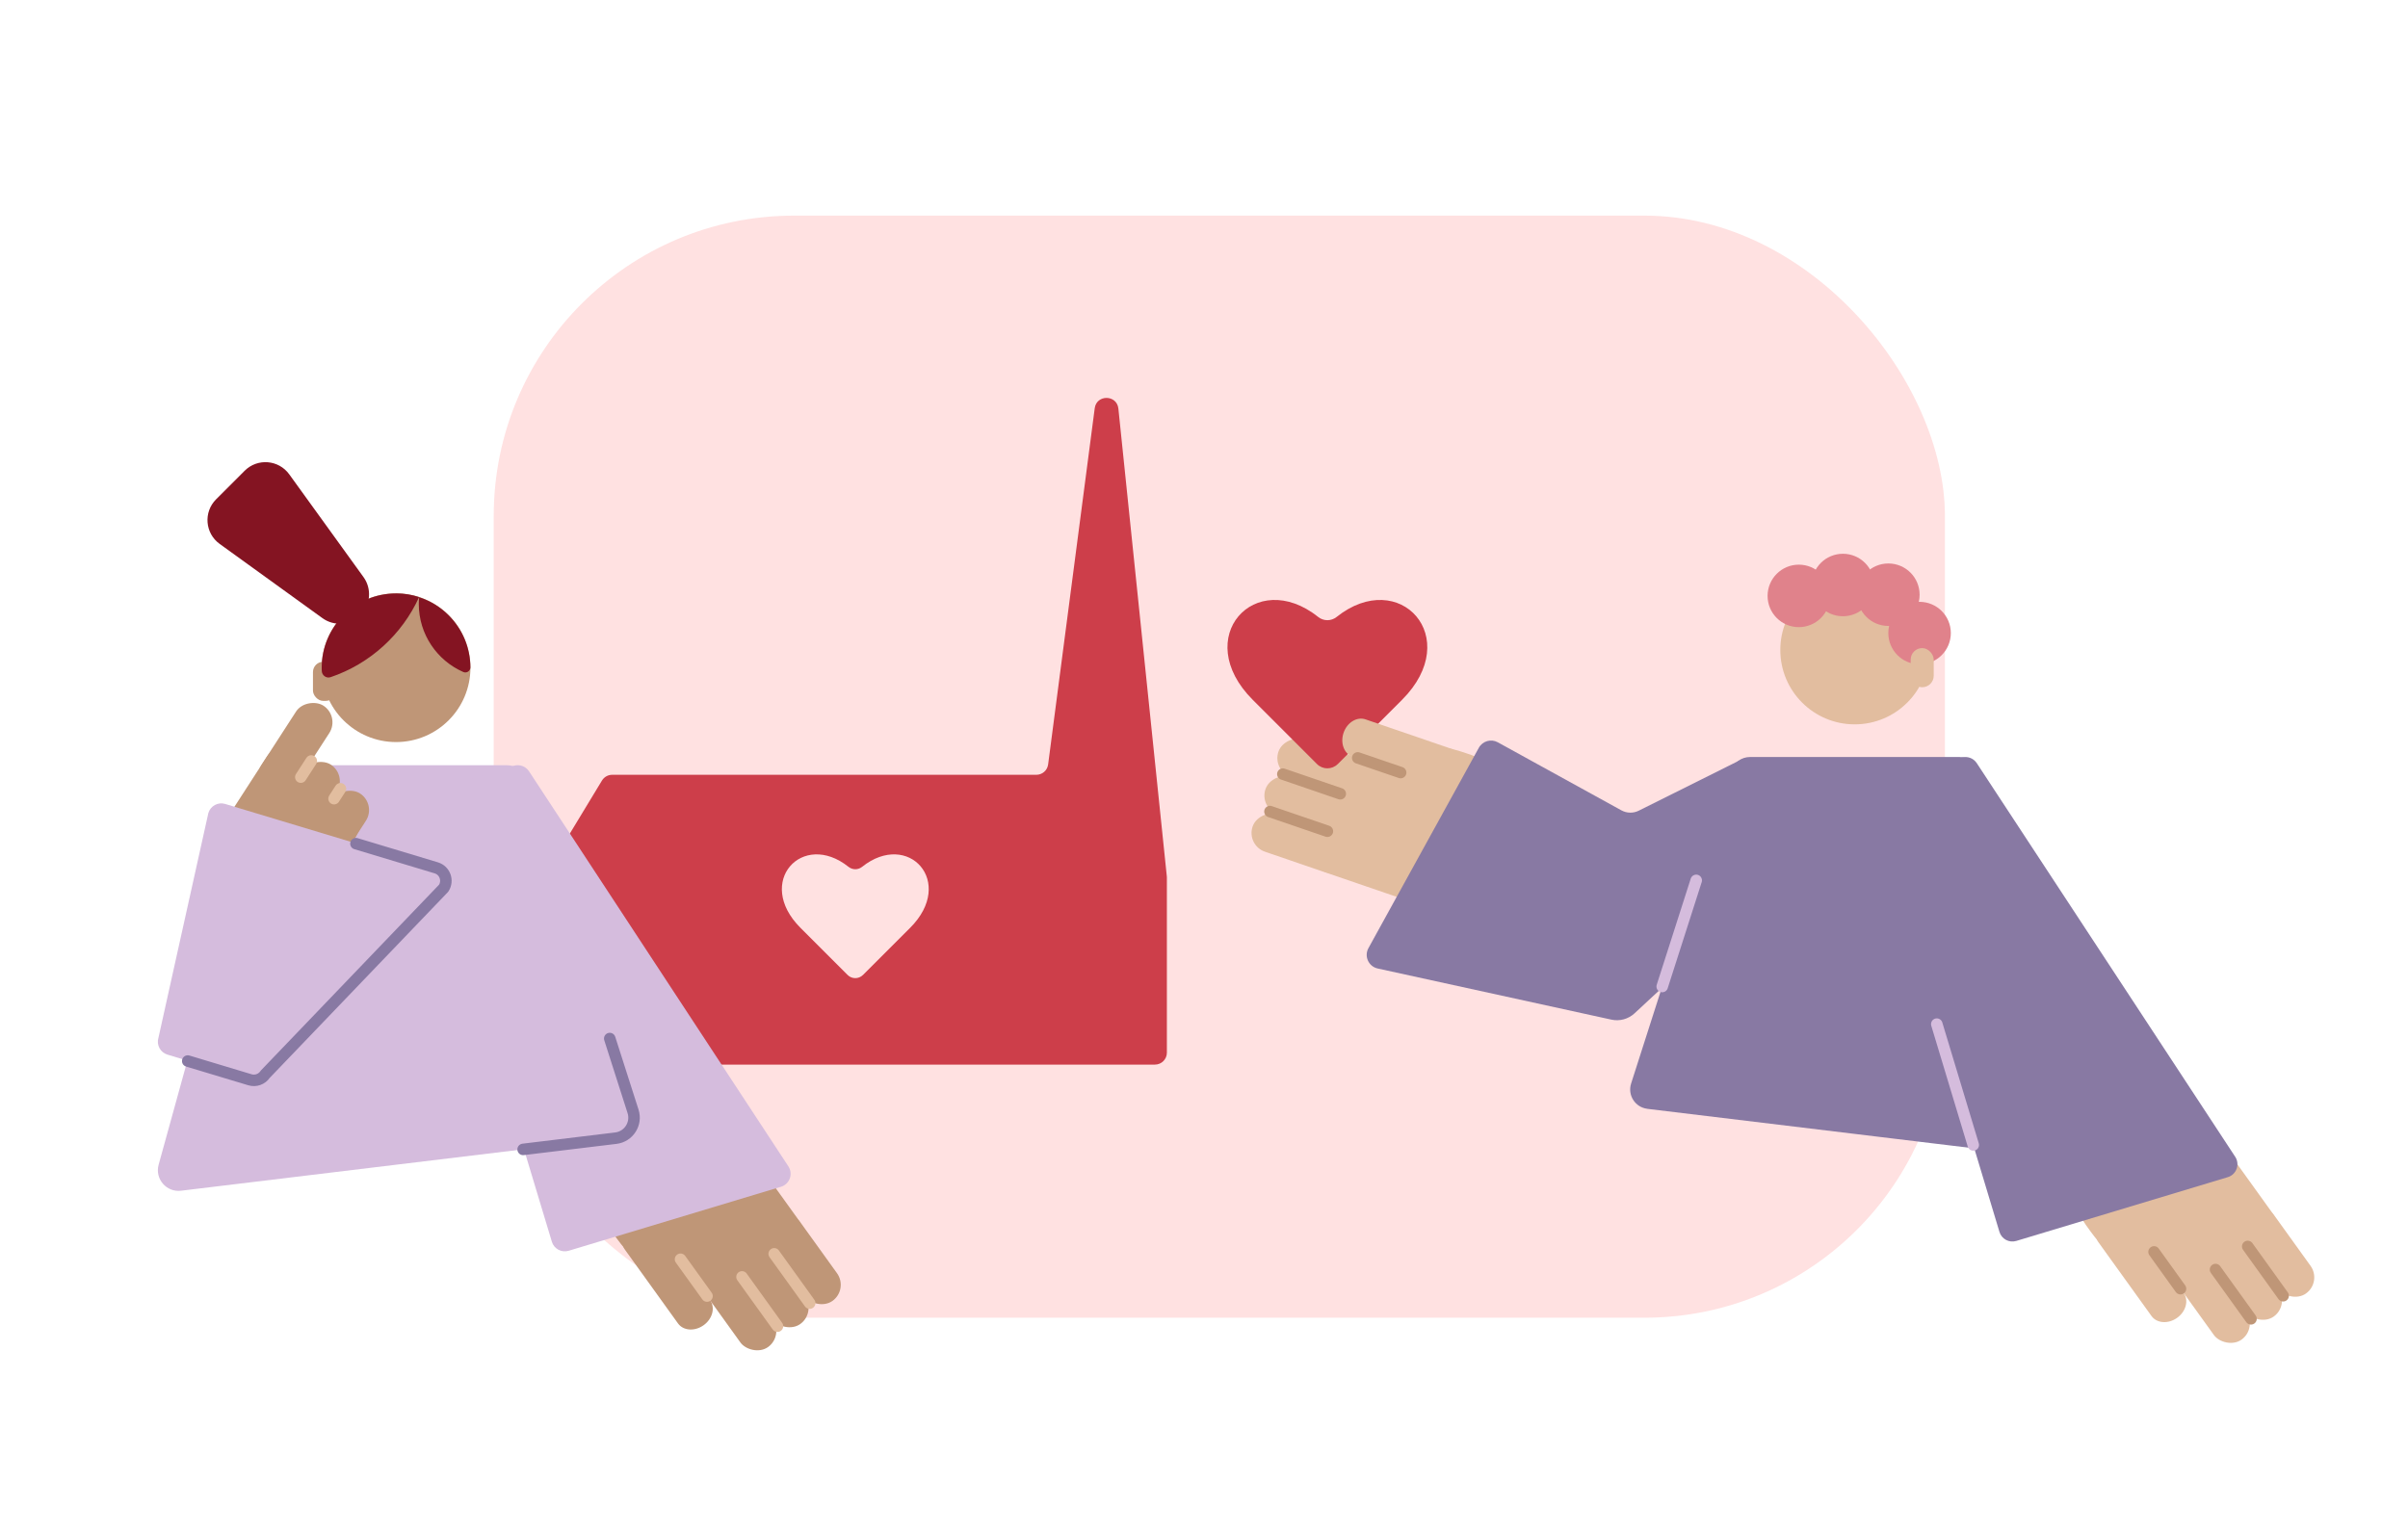<?xml version="1.0" encoding="UTF-8"?>
<svg xmlns="http://www.w3.org/2000/svg" viewBox="0 0 628 400">
  <g id="Layer_3" data-name="Layer 3">
    <rect x="-3.79" y="-4.43" width="636.26" height="411.49" style="fill: #fff;"/>
  </g>
  <g id="Layer_2" data-name="Layer 2">
    <rect x="128.76" y="56.25" width="378.47" height="287.5" rx="78.36" ry="78.36" style="fill: #ffe1e1;"/>
    <path d="M141.78,229.61v45c0,1.71,1.39,3.11,3.11,3.11h156.32c1.71,0,3.11-1.39,3.11-3.11v-45.71c0-.11,0-.21-.02-.32l-12.63-121.99c-.38-3.66-5.69-3.74-6.17-.08l-12.15,92.91c-.2,1.55-1.52,2.7-3.08,2.7h-110.62c-1.09,0-2.09.57-2.66,1.5l-14.77,24.38c-.29.49-.45,1.04-.45,1.61Z" style="fill: #cd3e4a;"/>
    <path d="M225.05,254.34c-1.1,1.1-2.89,1.1-3.99,0l-12.31-12.31c-11.94-11.94.5-25.5,12.54-15.9,1.04.83,2.5.83,3.54,0,12.04-9.6,24.48,3.95,12.54,15.9l-12.31,12.31Z" style="fill: #ffe1e1;"/>
    <path d="M164.67,319.51h0c2.32-1.67,5.31-1.46,6.69.46l13.84,19.24c1.38,1.92.62,4.83-1.69,6.49h0c-2.32,1.67-5.31,1.46-6.69-.46l-13.84-19.24c-1.38-1.92-.62-4.83,1.69-6.49Z" style="fill: #bf9677;"/>
    <rect x="187.3" y="327.05" width="10.33" height="26.88" rx="5.17" ry="5.17" transform="translate(-162.58 176.41) rotate(-35.72)" style="fill: #bf9677;"/>
    <rect x="195.7" y="321.04" width="10.33" height="26.88" rx="5.17" ry="5.17" transform="translate(-157.48 180.18) rotate(-35.72)" style="fill: #bf9677;"/>
    <rect x="204.1" y="315.02" width="10.33" height="26.88" rx="5.17" ry="5.17" transform="translate(-152.39 183.95) rotate(-35.72)" style="fill: #bf9677;"/>
    <path d="M180.56,295.22l-18.83,13.54c-4.06,2.92-4.99,8.58-2.07,12.65l1.33,1.85c10.33,14.37,30.36,17.64,44.73,7.31l.16-.12c4.06-2.92,4.99-8.58,2.07-12.65l-14.75-20.51c-2.92-4.06-8.58-4.99-12.65-2.07Z" style="fill: #bf9677;"/>
    <line x1="211.16" y1="339.94" x2="201.91" y2="327.08" style="fill: none; stroke: #e2bd9f; stroke-linecap: round; stroke-miterlimit: 10; stroke-width: 3px;"/>
    <line x1="202.76" y1="345.96" x2="193.51" y2="333.1" style="fill: none; stroke: #e2bd9f; stroke-linecap: round; stroke-miterlimit: 10; stroke-width: 3px;"/>
    <line x1="184.39" y1="338.1" x2="177.48" y2="328.5" style="fill: none; stroke: #e2bd9f; stroke-linecap: round; stroke-miterlimit: 10; stroke-width: 3px;"/>
    <path d="M548.96,317.58h0c2.32-1.67,5.31-1.46,6.69.46l13.84,19.24c1.38,1.92.62,4.83-1.69,6.49h0c-2.32,1.67-5.31,1.46-6.69-.46l-13.84-19.24c-1.38-1.92-.62-4.83,1.69-6.49Z" style="fill: #e2bd9f;"/>
    <rect x="571.59" y="325.13" width="10.33" height="26.88" rx="5.17" ry="5.17" transform="translate(-89.17 400.39) rotate(-35.72)" style="fill: #e2bd9f;"/>
    <rect x="579.99" y="319.11" width="10.33" height="26.88" rx="5.17" ry="5.17" transform="translate(-84.08 404.16) rotate(-35.72)" style="fill: #e2bd9f;"/>
    <rect x="588.39" y="313.1" width="10.33" height="26.88" rx="5.17" ry="5.17" transform="translate(-78.98 407.93) rotate(-35.72)" style="fill: #e2bd9f;"/>
    <path d="M564.85,293.3l-18.83,13.54c-4.06,2.92-4.99,8.58-2.07,12.65l1.33,1.85c10.33,14.37,30.36,17.64,44.73,7.31l.16-.12c4.06-2.92,4.99-8.58,2.07-12.65l-14.75-20.51c-2.92-4.06-8.58-4.99-12.65-2.07Z" style="fill: #e2bd9f;"/>
    <line x1="595.44" y1="338.02" x2="586.2" y2="325.16" style="fill: none; stroke: #bf9677; stroke-linecap: round; stroke-linejoin: round; stroke-width: 3px;"/>
    <line x1="587.05" y1="344.04" x2="577.8" y2="331.18" style="fill: none; stroke: #bf9677; stroke-linecap: round; stroke-linejoin: round; stroke-width: 3px;"/>
    <line x1="568.67" y1="336.18" x2="561.77" y2="326.58" style="fill: none; stroke: #bf9677; stroke-linecap: round; stroke-linejoin: round; stroke-width: 3px;"/>
    <path d="M429.62,289.26l106.94,12.93c3.59.43,6.47-2.91,5.51-6.4l-26.11-94.58c-.61-2.2-2.61-3.73-4.9-3.73h-54.68c-2.21,0-4.16,1.43-4.84,3.53l-26.15,81.65c-.97,3.04,1.06,6.21,4.23,6.59Z" style="fill: #8879a3;"/>
    <circle cx="483.7" cy="169.56" r="19.4" style="fill: #e2bd9f;"/>
    <path d="M487.45,208.59l34,112.77c.56,1.86,2.53,2.92,4.39,2.36l55.17-16.64c2.25-.68,3.22-3.34,1.93-5.31l-67.41-102.7c-.86-1.3-2.47-1.89-3.96-1.44l-21.77,6.56c-1.86.56-2.92,2.53-2.36,4.39Z" style="fill: #8879a3;"/>
    <rect x="340.95" y="187" width="10.33" height="26.88" rx="5.17" ry="5.17" transform="translate(44.29 462.87) rotate(-71.08)" style="fill: #e2bd9f;"/>
    <rect x="337.58" y="196.76" width="10.33" height="26.88" rx="5.17" ry="5.17" transform="translate(32.77 466.29) rotate(-71.08)" style="fill: #e2bd9f;"/>
    <rect x="334.22" y="206.53" width="10.33" height="26.88" rx="5.17" ry="5.17" transform="translate(21.26 469.7) rotate(-71.08)" style="fill: #e2bd9f;"/>
    <path d="M382.03,230.47l7.52-21.94c1.62-4.73-.9-9.89-5.63-11.51l-2.16-.74c-16.74-5.74-34.97,3.18-40.71,19.93l-.07.19c-1.62,4.73.9,9.89,5.63,11.51l23.9,8.19c4.73,1.62,9.89-.9,11.51-5.63Z" style="fill: #e2bd9f;"/>
    <line x1="331.2" y1="211.71" x2="346.18" y2="216.84" style="fill: none; stroke: #bf9677; stroke-linecap: round; stroke-linejoin: round; stroke-width: 3px;"/>
    <line x1="334.56" y1="201.94" x2="349.54" y2="207.07" style="fill: none; stroke: #bf9677; stroke-linecap: round; stroke-linejoin: round; stroke-width: 3px;"/>
    <path d="M453.6,198.4l-26.22,13.08c-1.43.72-3.13.68-4.53-.09l-32.23-17.75c-1.76-.97-3.98-.33-4.95,1.44l-28.78,52.25c-1.18,2.13.03,4.8,2.41,5.32l60.95,13.34c2.16.47,4.42-.14,6.04-1.65l41.92-38.95c1.18-1.1,1.5-2.85.78-4.29l-10.51-21.06c-.9-1.8-3.09-2.53-4.89-1.64Z" style="fill: #8879a3;"/>
    <path d="M348.89,199.31c-1.5,1.5-3.93,1.5-5.43,0l-16.75-16.75c-16.25-16.25.67-34.69,17.06-21.62,1.42,1.13,3.4,1.13,4.82,0,16.38-13.07,33.3,5.38,17.06,21.62l-16.75,16.75Z" style="fill: #cd3e4a;"/>
    <circle cx="103.29" cy="174.18" r="19.4" style="fill: #bf9677;"/>
    <circle cx="500.62" cy="165.15" r="8.15" style="fill: #e0828b;"/>
    <circle cx="492.48" cy="155.14" r="8.15" style="fill: #e0828b;"/>
    <circle cx="480.63" cy="152.61" r="8.15" style="fill: #e0828b;"/>
    <circle cx="469.13" cy="155.45" r="8.15" style="fill: #e0828b;"/>
    <path d="M160.58,296.91l-113.37,13.71c-3.8.46-6.86-3.09-5.84-6.78l27.68-100.27c.64-2.34,2.77-3.95,5.19-3.95h57.97c2.34,0,4.41,1.51,5.13,3.74l27.72,86.56c1.03,3.22-1.13,6.58-4.48,6.99Z" style="fill: #d5bcdd;"/>
    <path d="M109.8,210.76l34.12,113.16c.56,1.87,2.54,2.93,4.4,2.36l55.36-16.69c2.26-.68,3.23-3.35,1.93-5.32l-67.64-103.06c-.86-1.31-2.48-1.9-3.98-1.44l-21.84,6.59c-1.87.56-2.93,2.54-2.36,4.4Z" style="fill: #d5bcdd;"/>
    <line x1="514.62" y1="298.68" x2="505.11" y2="267.16" style="fill: none; stroke: #d5bcdd; stroke-linecap: round; stroke-linejoin: round; stroke-width: 3px;"/>
    <line x1="442.37" y1="229.66" x2="433.5" y2="257.35" style="fill: none; stroke: #d5bcdd; stroke-linecap: round; stroke-linejoin: round; stroke-width: 3px;"/>
    <path d="M94,160.46h0c-2.66,2.66-6.86,3-9.91.79l-26.8-19.36c-3.83-2.76-4.27-8.3-.93-11.64l7.44-7.44c3.34-3.34,8.87-2.9,11.64.93l19.36,26.8c2.2,3.05,1.87,7.25-.79,9.91Z" style="fill: #841422;"/>
    <rect x="81.62" y="172.63" width="6.01" height="10.21" rx="2.69" ry="2.69" style="fill: #bf9677;"/>
    <rect x="498.3" y="169.07" width="6.01" height="10.21" rx="3" ry="3" style="fill: #e2bd9f;"/>
    <rect x="73.15" y="213.11" width="26.88" height="10.33" rx="5.17" ry="5.17" transform="translate(-143.72 172.45) rotate(-57.11)" style="fill: #bf9677;"/>
    <rect x="65.53" y="205.6" width="26.88" height="10.33" rx="5.17" ry="5.17" transform="translate(-140.89 162.61) rotate(-57.11)" style="fill: #bf9677;"/>
    <rect x="63.61" y="190.21" width="26.88" height="10.33" rx="5.17" ry="5.17" transform="translate(-128.85 153.98) rotate(-57.11)" style="fill: #bf9677;"/>
    <path d="M54.62,232.96l14.48,9.37c3.13,2.02,7.69.52,10.19-3.35l8.7-12.96c8.86-13.69,8.66-13.01-2.4-20.16l-9.27-6.46c-3.13-2.02-4.3-5.77-6.8-1.9l-16.04,24.8c-2.5,3.87-2,8.65,1.13,10.67Z" style="fill: #bf9677;"/>
    <line x1="81.18" y1="198.51" x2="78.45" y2="202.73" style="fill: none; stroke: #e2bd9f; stroke-linecap: round; stroke-miterlimit: 10; stroke-width: 3px;"/>
    <line x1="88.79" y1="205.76" x2="87.12" y2="208.35" style="fill: none; stroke: #e2bd9f; stroke-linecap: round; stroke-miterlimit: 10; stroke-width: 3px;"/>
    <path d="M41.32,270.73l13.02-58.64c.56-1.87,2.54-2.93,4.4-2.36l55.36,16.69c2.26.68,3.23,3.35,1.93,5.32l-46.53,48.53c-.86,1.31-2.48,1.9-3.98,1.44l-21.84-6.59c-1.87-.56-2.93-2.54-2.36-4.4Z" style="fill: #d5bcdd;"/>
    <path d="M48.96,276.79l16.23,4.89c1.5.45,3.12-.14,3.98-1.44l46.53-48.53c1.3-1.98.33-4.64-1.93-5.32l-20.94-6.31" style="fill: none; stroke: #8879a3; stroke-linecap: round; stroke-linejoin: round; stroke-width: 3px;"/>
    <path d="M380.93,201.62h0c-.92,2.7-3.49,4.27-5.73,3.5l-22.42-7.69c-2.24-.77-3.3-3.58-2.38-6.27h0c.92-2.7,3.49-4.27,5.73-3.5l22.42,7.69c2.24.77,3.3,3.58,2.38,6.27Z" style="fill: #e2bd9f;"/>
    <line x1="354.09" y1="197.71" x2="365.28" y2="201.54" style="fill: none; stroke: #bf9677; stroke-linecap: round; stroke-linejoin: round; stroke-width: 3px;"/>
    <path d="M103.3,154.8c2.1,0,4.11.34,6,.96-4.45,9.78-12.81,17.41-23.08,20.89-1.1.37-2.24-.43-2.3-1.59-.01-.28-.02-.57-.02-.85,0-10.72,8.69-19.4,19.4-19.4Z" style="fill: #841422;"/>
    <path d="M109.31,155.78c-.05.58-.09,1.16-.09,1.76,0,7.95,4.78,14.77,11.62,17.77.86.38,1.85-.28,1.84-1.22-.03-4.92-1.92-9.83-5.68-13.59-2.23-2.23-4.88-3.79-7.69-4.71Z" style="fill: #841422;"/>
    <path d="M159.02,270.92l6.08,19c1.03,3.22-1.13,6.58-4.48,6.99l-24.19,2.93" style="fill: none; stroke: #8879a3; stroke-linecap: round; stroke-linejoin: round; stroke-width: 3px;"/>
  </g>
</svg>
